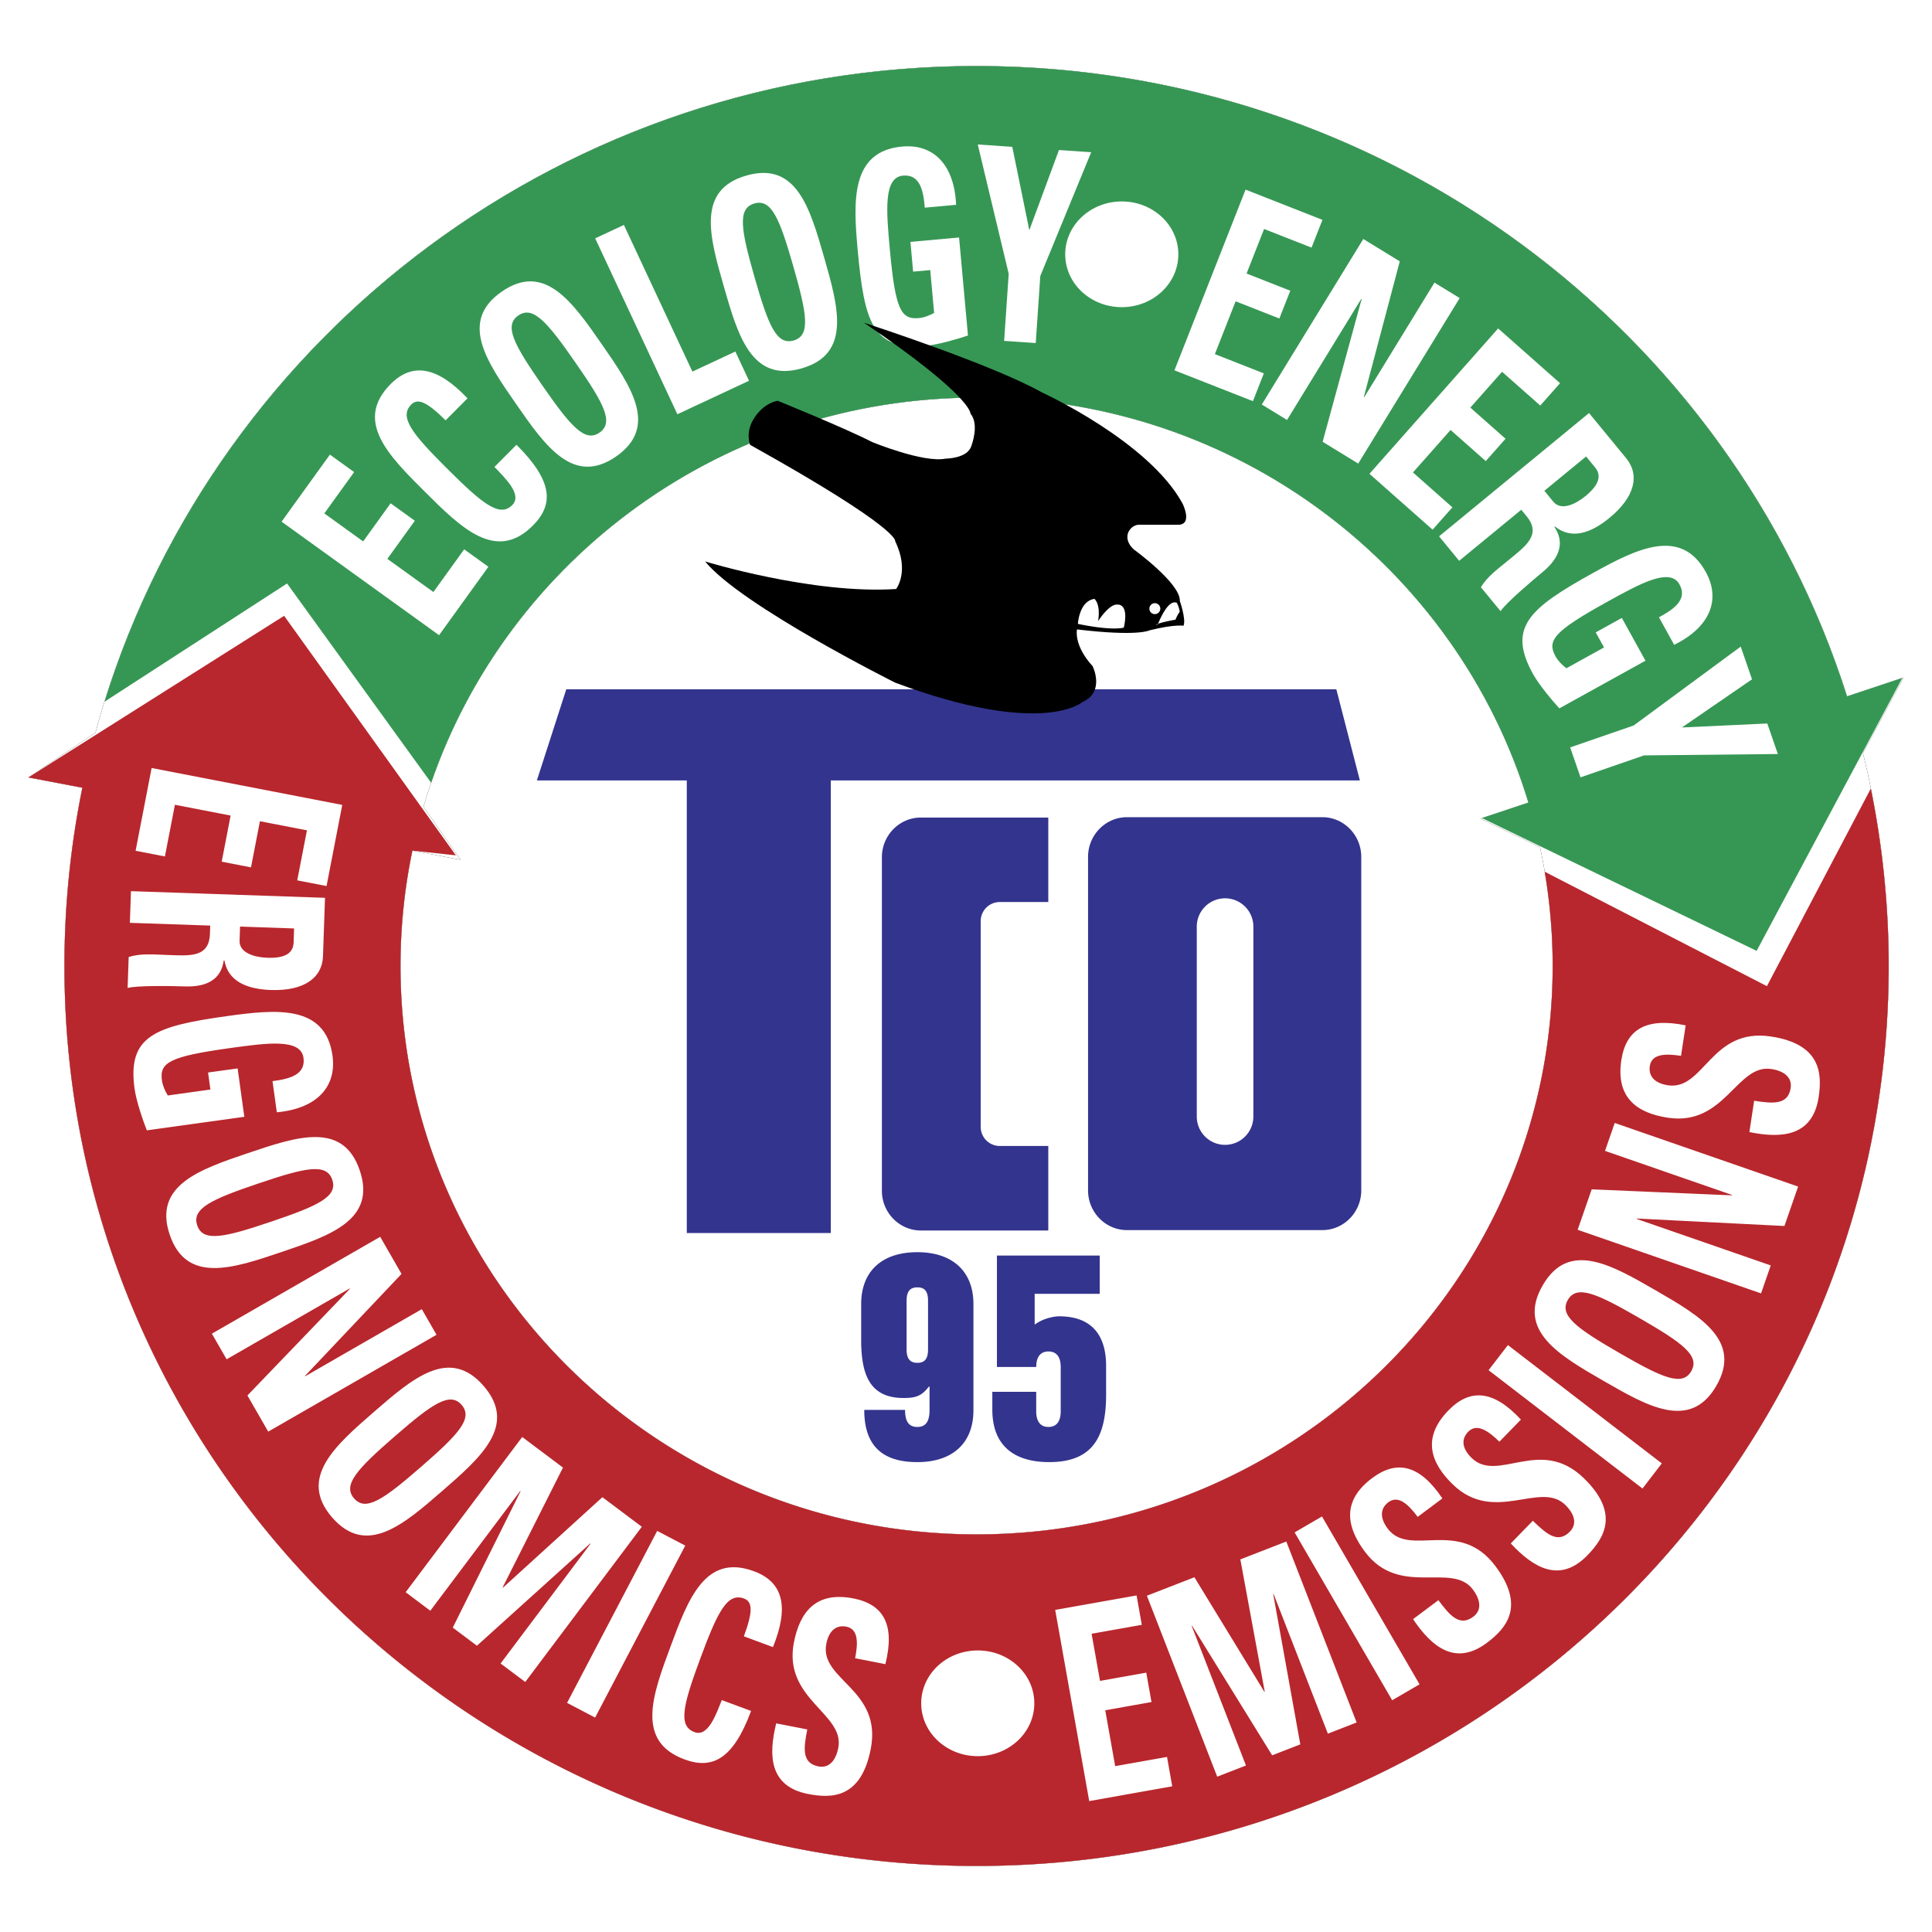 <svg xmlns="http://www.w3.org/2000/svg" width="2500" height="2500" viewBox="0 0 192.756 192.756"><g fill-rule="evenodd" clip-rule="evenodd"><path fill="#fff" d="M0 0h192.756v192.756H0V0z"/><path d="M189.922 67.598l-5.641 1.88c-11.586-36.447-46.086-62.89-86.848-62.89-42.104 0-77.523 28.214-87.913 66.522l-6.686 4.458 5.382 1.025a89.106 89.106 0 0 0-1.789 17.785c0 49.589 40.746 89.79 91.005 89.79s91.006-40.201 91.006-89.79c0-7.319-.895-14.432-2.57-21.244l4.054-7.536zm-92.488 85.486c-31.742 0-57.474-25.389-57.474-56.706 0-3.944.409-7.794 1.187-11.512l4.795.913-3.691-5.29c6.964-23.583 29.033-40.817 55.184-40.817 25.996 0 47.959 17.033 55.059 40.402l-4.797 1.599 5.951 2.849a56.23 56.23 0 0 1 1.262 11.855c-.002 31.318-25.734 56.707-57.476 56.707z"/><path d="M189.922 67.598l-5.641 1.88c-11.586-36.447-46.086-62.89-86.848-62.89-42.104 0-77.523 28.214-87.913 66.522l-6.686 4.458 5.382 1.025a89.106 89.106 0 0 0-1.789 17.785c0 49.589 40.746 89.79 91.005 89.79s91.006-40.201 91.006-89.79c0-7.319-.895-14.432-2.57-21.244l4.054-7.536zm-92.488 85.486c-31.742 0-57.474-25.389-57.474-56.706 0-3.944.409-7.794 1.187-11.512l4.795.913-3.691-5.29c6.964-23.583 29.033-40.817 55.184-40.817 25.996 0 47.959 17.033 55.059 40.402l-4.797 1.599 5.951 2.849a56.23 56.23 0 0 1 1.262 11.855c-.002 31.318-25.734 56.707-57.476 56.707z" fill="#fff"/><path d="M43.016 78.099c7.71-22.348 29.159-38.427 54.417-38.427 25.996 0 47.959 17.033 55.059 40.402l-4.635 1.544 27.402 13.25L189.8 67.637l-5.52 1.84c-11.586-36.447-46.086-62.89-86.848-62.89-40.959 0-75.59 26.703-87.008 63.424L28.64 58.214l14.376 19.885z" fill="#369754"/><path d="M176.285 98.389l-22.172-11.42c.518 3.062.795 6.204.795 9.41 0 31.317-25.732 56.706-57.475 56.706-31.742 0-57.474-25.389-57.474-56.706 0-3.944.409-7.794 1.187-11.512l4.338.47L28.347 61.44 2.834 77.568l5.382 1.025a89.106 89.106 0 0 0-1.789 17.785c0 49.589 40.746 89.79 91.005 89.79s91.006-40.201 91.006-89.79a88.92 88.92 0 0 0-1.785-17.706l-10.368 19.717z" fill="#b8272d"/><path fill="#fff" d="M43.807 63.372L28.094 52.046l4.822-6.688 2.416 1.741-2.974 4.125 3.874 2.793 2.741-3.803 2.415 1.741-2.741 3.802 4.592 3.31 3.072-4.26 2.416 1.74-4.92 6.825zM42.396 49.067c-3.632-3.615-7.092-7.061-3.417-10.753 2.272-2.284 4.803-1.594 7.662 1.429l-2.184 2.195c-1.825-1.817-2.761-2.247-3.425-1.58-1.254 1.261.104 2.938 3.622 6.44s5.201 4.853 6.455 3.593c1.033-1.038-.722-2.697-1.776-3.806l2.198-2.209c3.67 3.653 3.713 5.969 1.632 8.06-3.675 3.692-7.174.209-10.767-3.369zM51.482 40.292c-2.922-4.209-5.707-8.221-1.426-11.193s7.065 1.039 9.988 5.249c2.892 4.166 5.707 8.221 1.426 11.193-4.281 2.972-7.095-1.083-9.988-5.249zm5.932-4.117c-2.831-4.078-4.244-5.709-5.705-4.695s-.426 2.909 2.404 6.986c2.831 4.078 4.244 5.709 5.705 4.695 1.461-1.015.427-2.909-2.404-6.986zM67.583 41.331l-8.2-17.55 2.862-1.338 6.837 14.633 4.284-2.003 1.363 2.917-7.146 3.341zM72.213 28.57c-1.412-4.925-2.757-9.62 2.251-11.055s6.353 3.259 7.764 8.185c1.397 4.874 2.757 9.619-2.25 11.054s-6.368-3.31-7.765-8.184zm6.939-1.987c-1.367-4.771-2.18-6.771-3.89-6.281-1.709.49-1.339 2.616.028 7.388 1.367 4.771 2.18 6.771 3.889 6.281s1.34-2.618-.027-7.388zM92.266 20.719c-.142-1.792-.514-3.347-2.181-3.196-1.958.178-1.65 3.571-1.311 7.312.548 6.038 1.103 7.065 2.895 6.902.521-.047 1.069-.259 1.529-.516l-.388-4.275-1.708.155-.269-2.965 4.854-.441.887 9.778c-.835.292-2.941.914-4.191 1.028-5.292.481-6.151-2.27-6.815-9.59-.441-4.863-.702-9.823 4.444-10.29 3.083-.28 5.201 1.763 5.379 5.814l-3.125.284zM100.639 27.319l-3.088-12.902 3.445.234 1.699 8.318 2.957-8.001 3.217.22-5.078 12.346-.455 6.691-3.154-.215.457-6.691zM117.176 36.946l7.094-18.029 7.671 3.017-1.089 2.771-4.733-1.86-1.748 4.445 4.361 1.714-1.091 2.772-4.362-1.715-2.072 5.269 4.887 1.921-1.09 2.772-7.828-3.077zM125.891 40.358l10.125-16.514 3.64 2.231-3.586 13.536.037.022 7.01-11.436 2.516 1.542-10.123 16.513-3.551-2.176 3.889-14.231-.037-.021-7.403 12.076-2.517-1.542zM136.631 47.272l12.84-14.503 6.175 5.463-1.974 2.23-3.809-3.369-3.166 3.575 3.512 3.106-1.975 2.229-3.509-3.105-3.754 4.238 3.935 3.481-1.974 2.229-6.301-5.574zM145.582 55.952l-2.006-2.441 14.963-12.301 3.707 4.511c1.369 1.665.879 3.857-1.672 5.952-1.906 1.568-3.814 2.161-5.447.849l-.043.034c.355.602 1.492 2.322-1.201 4.537-.953.784-3.732 3.149-4.168 3.887l-1.967-2.393c.646-1.073 1.715-1.843 2.689-2.644 1.781-1.465 3.4-2.579 1.859-4.455l-.518-.63-6.196 5.094zm8.498-6.985l.891 1.083c.797.97 2.266.223 3.219-.561 1.43-1.175 1.584-2.087.945-2.863l-.889-1.083-4.166 3.424zM165.514 61.588c1.584-.852 2.857-1.819 2.047-3.285-.951-1.721-3.934-.073-7.219 1.746-5.307 2.935-6.021 3.857-5.15 5.432.252.458.666.875 1.088 1.191l3.756-2.078-.832-1.501 2.607-1.441 2.359 4.267-8.592 4.753c-.604-.647-2.021-2.326-2.629-3.425-2.574-4.651-.402-6.546 6.029-10.104 4.273-2.363 8.707-4.601 11.209-.077 1.498 2.711.482 5.474-3.154 7.27l-1.519-2.748zM162.996 72.38l10.676-7.868 1.127 3.262-6.994 4.806 8.519-.396 1.053 3.045-13.35.137-6.338 2.189-1.033-2.986 6.34-2.189z"/><path d="M111.92 30.646c3.115 0 5.643-2.361 5.643-5.274s-2.527-5.274-5.643-5.274c-3.117 0-5.643 2.361-5.643 5.274s2.526 5.274 5.643 5.274zM97.551 175.213c3.117 0 5.643-2.361 5.643-5.273 0-2.914-2.525-5.275-5.643-5.275-3.116 0-5.643 2.361-5.643 5.275 0 2.912 2.527 5.273 5.643 5.273zM15.127 76.624l19.02 3.682-1.567 8.095-2.924-.567.967-4.992-4.69-.907-.891 4.602-2.924-.567.891-4.601-5.558-1.077-.999 5.157-2.924-.566 1.599-8.259zM12.957 92.071l.109-3.159 19.36.662-.202 5.836c-.075 2.154-1.892 3.474-5.19 3.363-2.467-.086-4.292-.902-4.649-2.966l-.054-.002c-.131.687-.417 2.729-3.902 2.61-1.233-.043-4.883-.104-5.697.16l.107-3.095c1.194-.378 2.505-.249 3.766-.206 2.306.079 4.258.313 4.341-2.113l.028-.816-8.017-.274zm10.994.376l-.048 1.402c-.044 1.255 1.553 1.666 2.786 1.708 1.851.063 2.568-.52 2.604-1.524l.048-1.401-5.39-.185zM27.188 107.865c1.784-.227 3.32-.672 3.09-2.33-.27-1.949-3.645-1.48-7.364-.963-6.006.834-7.006 1.438-6.759 3.219.072.52.309 1.057.587 1.504l4.251-.592-.235-1.699 2.95-.408.668 4.828-9.726 1.35c-.331-.818-1.051-2.895-1.223-4.139-.729-5.264 1.978-6.252 9.259-7.264 4.836-.672 9.778-1.168 10.487 3.951.425 3.068-1.517 5.281-5.555 5.652l-.43-3.109zM24.745 115.045c4.854-1.641 9.48-3.205 11.149 1.73 1.669 4.936-2.957 6.5-7.811 8.141-4.804 1.625-9.48 3.207-11.15-1.729-1.668-4.935 3.008-6.517 7.812-8.142zm2.313 6.838c4.702-1.59 6.662-2.496 6.092-4.18-.57-1.686-2.677-1.215-7.379.375s-6.662 2.496-6.092 4.182c.57 1.683 2.677 1.215 7.379-.377zM21.14 133.061l16.792-9.663 2.128 3.7-9.627 10.173.021.036 11.629-6.692 1.47 2.557-16.792 9.662-2.075-3.607 10.226-10.639-.021-.037-12.28 7.066-1.471-2.556zM37.272 140.898c3.866-3.361 7.551-6.564 10.97-2.633 3.419 3.934-.265 7.137-4.131 10.5-3.826 3.326-7.551 6.564-10.971 2.633-3.419-3.933.305-7.171 4.132-10.5zm4.737 5.45c3.745-3.256 5.214-4.838 4.046-6.182-1.167-1.342-2.938-.107-6.683 3.15-3.745 3.256-5.213 4.838-4.046 6.18 1.168 1.344 2.938.109 6.683-3.148zM40.472 158.855l11.63-15.486 4.066 3.053-6.018 11.951.034.025 9.917-9.023 3.933 2.951-11.63 15.486-2.46-1.845 8.972-11.947-.034-.026-11.298 10.201-2.41-1.808 6.764-13.606-.034-.025-8.972 11.947-2.46-1.848zM56.577 169.895l8.992-17.157 2.799 1.467-8.993 17.158-2.798-1.468zM66.875 164.34c1.78-4.805 3.477-9.383 8.361-7.572 3.021 1.121 3.444 3.709 1.882 7.564l-2.903-1.076c.895-2.416.897-3.443.014-3.771-1.667-.617-2.629 1.314-4.353 5.967s-2.254 6.746-.586 7.363c1.373.508 2.153-1.777 2.723-3.195l2.923 1.082c-1.799 4.855-3.887 5.854-6.653 4.83-4.885-1.811-3.17-6.44-1.408-11.192zM80.629 178.988c-3.839-.75-3.993-3.787-3.187-7.047l3.1.605c-.354 1.816-.59 3.357 1.113 3.689 1.047.205 1.73-.562 1.982-1.854.668-3.424-5.533-4.855-4.429-10.516.581-2.977 2.152-5.129 5.93-4.391 3.018.59 4.178 2.621 3.197 6.559l-3.019-.592c.277-1.422.375-2.906-.878-3.15-1.006-.197-1.74.398-1.997 1.715-.704 3.607 5.6 4.512 4.434 10.488-.958 4.926-3.884 4.955-6.246 4.494zM108.672 179.695l-3.395-19.074 8.119-1.443.522 2.931-5.008.891.838 4.703 4.615-.822.522 2.933-4.615.821.992 5.574 5.172-.92.521 2.932-8.283 1.474zM121.441 177.26l-7.015-18.053 4.74-1.844 6.977 11.422.039-.015-2.432-13.188 4.586-1.783 7.016 18.055-2.868 1.115-5.414-13.93-.039.016 2.701 14.982-2.808 1.092-7.988-12.926-.04.014 5.415 13.929-2.87 1.114zM138.898 169.635l-9.732-16.748 2.73-1.588 9.733 16.748-2.731 1.588zM148.346 163.906c-3.133 2.344-5.488.422-7.365-2.363l2.529-1.893c1.109 1.48 2.094 2.689 3.482 1.648.855-.641.742-1.662-.045-2.715-2.092-2.791-7.311.85-10.77-3.768-1.816-2.426-2.361-5.037.721-7.344 2.463-1.844 4.746-1.342 7.008 2.027l-2.463 1.842c-.867-1.158-1.902-2.227-2.924-1.463-.822.615-.873 1.559-.068 2.633 2.203 2.941 7.102-1.129 10.752 3.746 3.008 4.017 1.068 6.207-.857 7.65zM158.371 155.178c-2.729 2.805-5.354 1.271-7.641-1.188l2.203-2.266c1.326 1.291 2.486 2.332 3.695 1.086.744-.764.475-1.756-.467-2.674-2.5-2.432-7.09 1.977-11.225-2.045-2.172-2.115-3.115-4.609-.432-7.369 2.145-2.205 4.479-2.064 7.238.91l-2.146 2.205c-1.037-1.01-2.227-1.904-3.117-.988-.715.734-.617 1.674.344 2.609 2.635 2.564 6.838-2.221 11.203 2.027 3.599 3.501 2.023 5.968.345 7.693zM163.873 148.51l-15.357-11.805 1.927-2.506 15.356 11.805-1.926 2.506zM159.973 137.764c-4.438-2.564-8.666-5.006-6.061-9.52 2.605-4.512 6.834-2.068 11.271.494 4.391 2.535 8.666 5.006 6.061 9.518s-6.881 2.043-11.271-.492zm3.609-6.252c-4.297-2.482-6.271-3.357-7.16-1.816-.891 1.539.854 2.812 5.15 5.295 4.299 2.482 6.273 3.357 7.162 1.816.891-1.541-.853-2.813-5.152-5.295zM175.701 129.041l-18.299-6.346 1.401-4.035 13.988.6.014-.041-12.672-4.395.967-2.787 18.298 6.346-1.365 3.935-14.732-.746-.014.039 13.381 4.641-.967 2.789zM181.445 109.471c-.592 3.869-3.619 4.148-6.91 3.477l.477-3.125c1.83.279 3.379.453 3.641-1.264.162-1.055-.635-1.707-1.936-1.904-3.447-.527-4.621 5.73-10.322 4.859-2.998-.459-5.215-1.939-4.633-5.748.463-3.041 2.445-4.283 6.418-3.465l-.465 3.041c-1.432-.219-2.918-.254-3.111 1.008-.154 1.014.469 1.723 1.797 1.926 3.633.555 4.275-5.783 10.297-4.863 4.958.755 5.109 3.679 4.747 6.058z" fill="#fff"/><path fill="#33348e" d="M135.672 77.861l-2.346-9.09H56.498l-2.933 9.09H68.52v45.159h14.369V77.861h52.783z"/><path d="M112.436 122.727c-2.135 0-3.881-1.781-3.881-3.959V85.489c0-2.177 1.746-3.958 3.881-3.958h19.496c2.135 0 3.881 1.781 3.881 3.958v33.279c0 2.178-1.746 3.959-3.881 3.959h-19.496zm12.611-30.204a2.823 2.823 0 1 0-5.644 0V111.4a2.822 2.822 0 0 0 5.644 0V92.523zM99.744 114.334c-1.045 0-1.9-.855-1.9-1.9V91.896c0-1.045.855-1.9 1.9-1.9h4.844v-8.429H91.867c-2.134 0-3.881 1.782-3.881 3.959v33.28c0 2.176 1.747 3.959 3.881 3.959h12.721v-8.43h-4.844v-.001zM97.119 140.717c0 3.146-1.959 5.158-5.599 5.158-3.283 0-5.293-1.443-5.293-5.211h4.072c0 1.059.305 1.703 1.221 1.703.917 0 1.222-.645 1.222-1.703v-2.295l-.051-.051c-.738.979-1.349 1.16-2.545 1.16-3.36 0-4.149-2.322-4.225-5.391v-3.998c0-3.146 1.96-5.158 5.599-5.158 3.614 0 5.599 2.012 5.599 5.158v10.628zm-4.529-10.963c0-1.084-.484-1.314-1.069-1.314-.56 0-1.069.23-1.069 1.314v4.9c0 1.084.509 1.316 1.069 1.316.585 0 1.069-.232 1.069-1.316v-4.9zM99.463 125.266h10.256v3.818h-6.49v3.043h.053c.789-.594 1.883-.799 2.393-.799 3.334 0 4.682 1.986 4.682 4.951v2.863c0 4.205-1.322 6.732-5.676 6.732-3.512 0-5.676-1.65-5.676-5.236v-1.779h4.379v1.961c0 .799.279 1.547 1.221 1.547s1.223-.748 1.223-1.547v-4.438c0-.799-.281-1.547-1.223-1.547s-1.221.748-1.221 1.547h-3.92v-11.116h-.001z" fill="#33348e"/><path d="M86.199 32.2s12.733 4.122 17.772 6.962c0 0 10.625 4.855 14.016 11.084 0 0 1.1 2.199-.551 2.107h-3.846s-.643 0-1.008.733c0 0-.459.824.549 1.741 0 0 4.672 3.389 4.58 5.13 0 0 .643 1.832.367 2.473 0 0-.881-.165-3.391.458 0 0-1.098.641-7.236-.092 0 0-.367 1.557 1.557 3.664 0 0 1.283 2.565-1.006 3.572 0 0-3.939 3.573-18.689-1.923 0 0-15.39-7.695-18.962-12.093 0 0 10.718 3.298 19.054 2.749 0 0 1.374-1.741-.092-4.764 0 0 .642-1.191-14.474-9.619 0 0-.549-1.283.458-2.749 0 0 .825-1.374 2.29-1.649 0 0 6.779 2.748 9.436 4.123 0 0 5.13 2.107 7.328 1.649 0 0 2.199 0 2.565-1.282 0 0 .824-2.107-.092-3.207.001.002.184-1.739-10.625-9.067z"/><path d="M107.543 62.247s.115-2.268 1.648-2.496c0 0 .643.48.367 2.221 0 0 1.1-1.741 1.924-1.649 0 0 1.191-.184.641 2.29 0 0-1.008.366-4.58-.366zM117.418 60.148s.275.55.275.907c0 0-.221.275-.412.77 0 0-1.568.275-1.842.467-.275.193.082 0 .082 0s.963-2.584 1.897-2.144zM115.219 61.27a.545.545 0 1 0 0-1.09.545.545 0 0 0 0 1.09z" fill="#fff"/></g></svg>